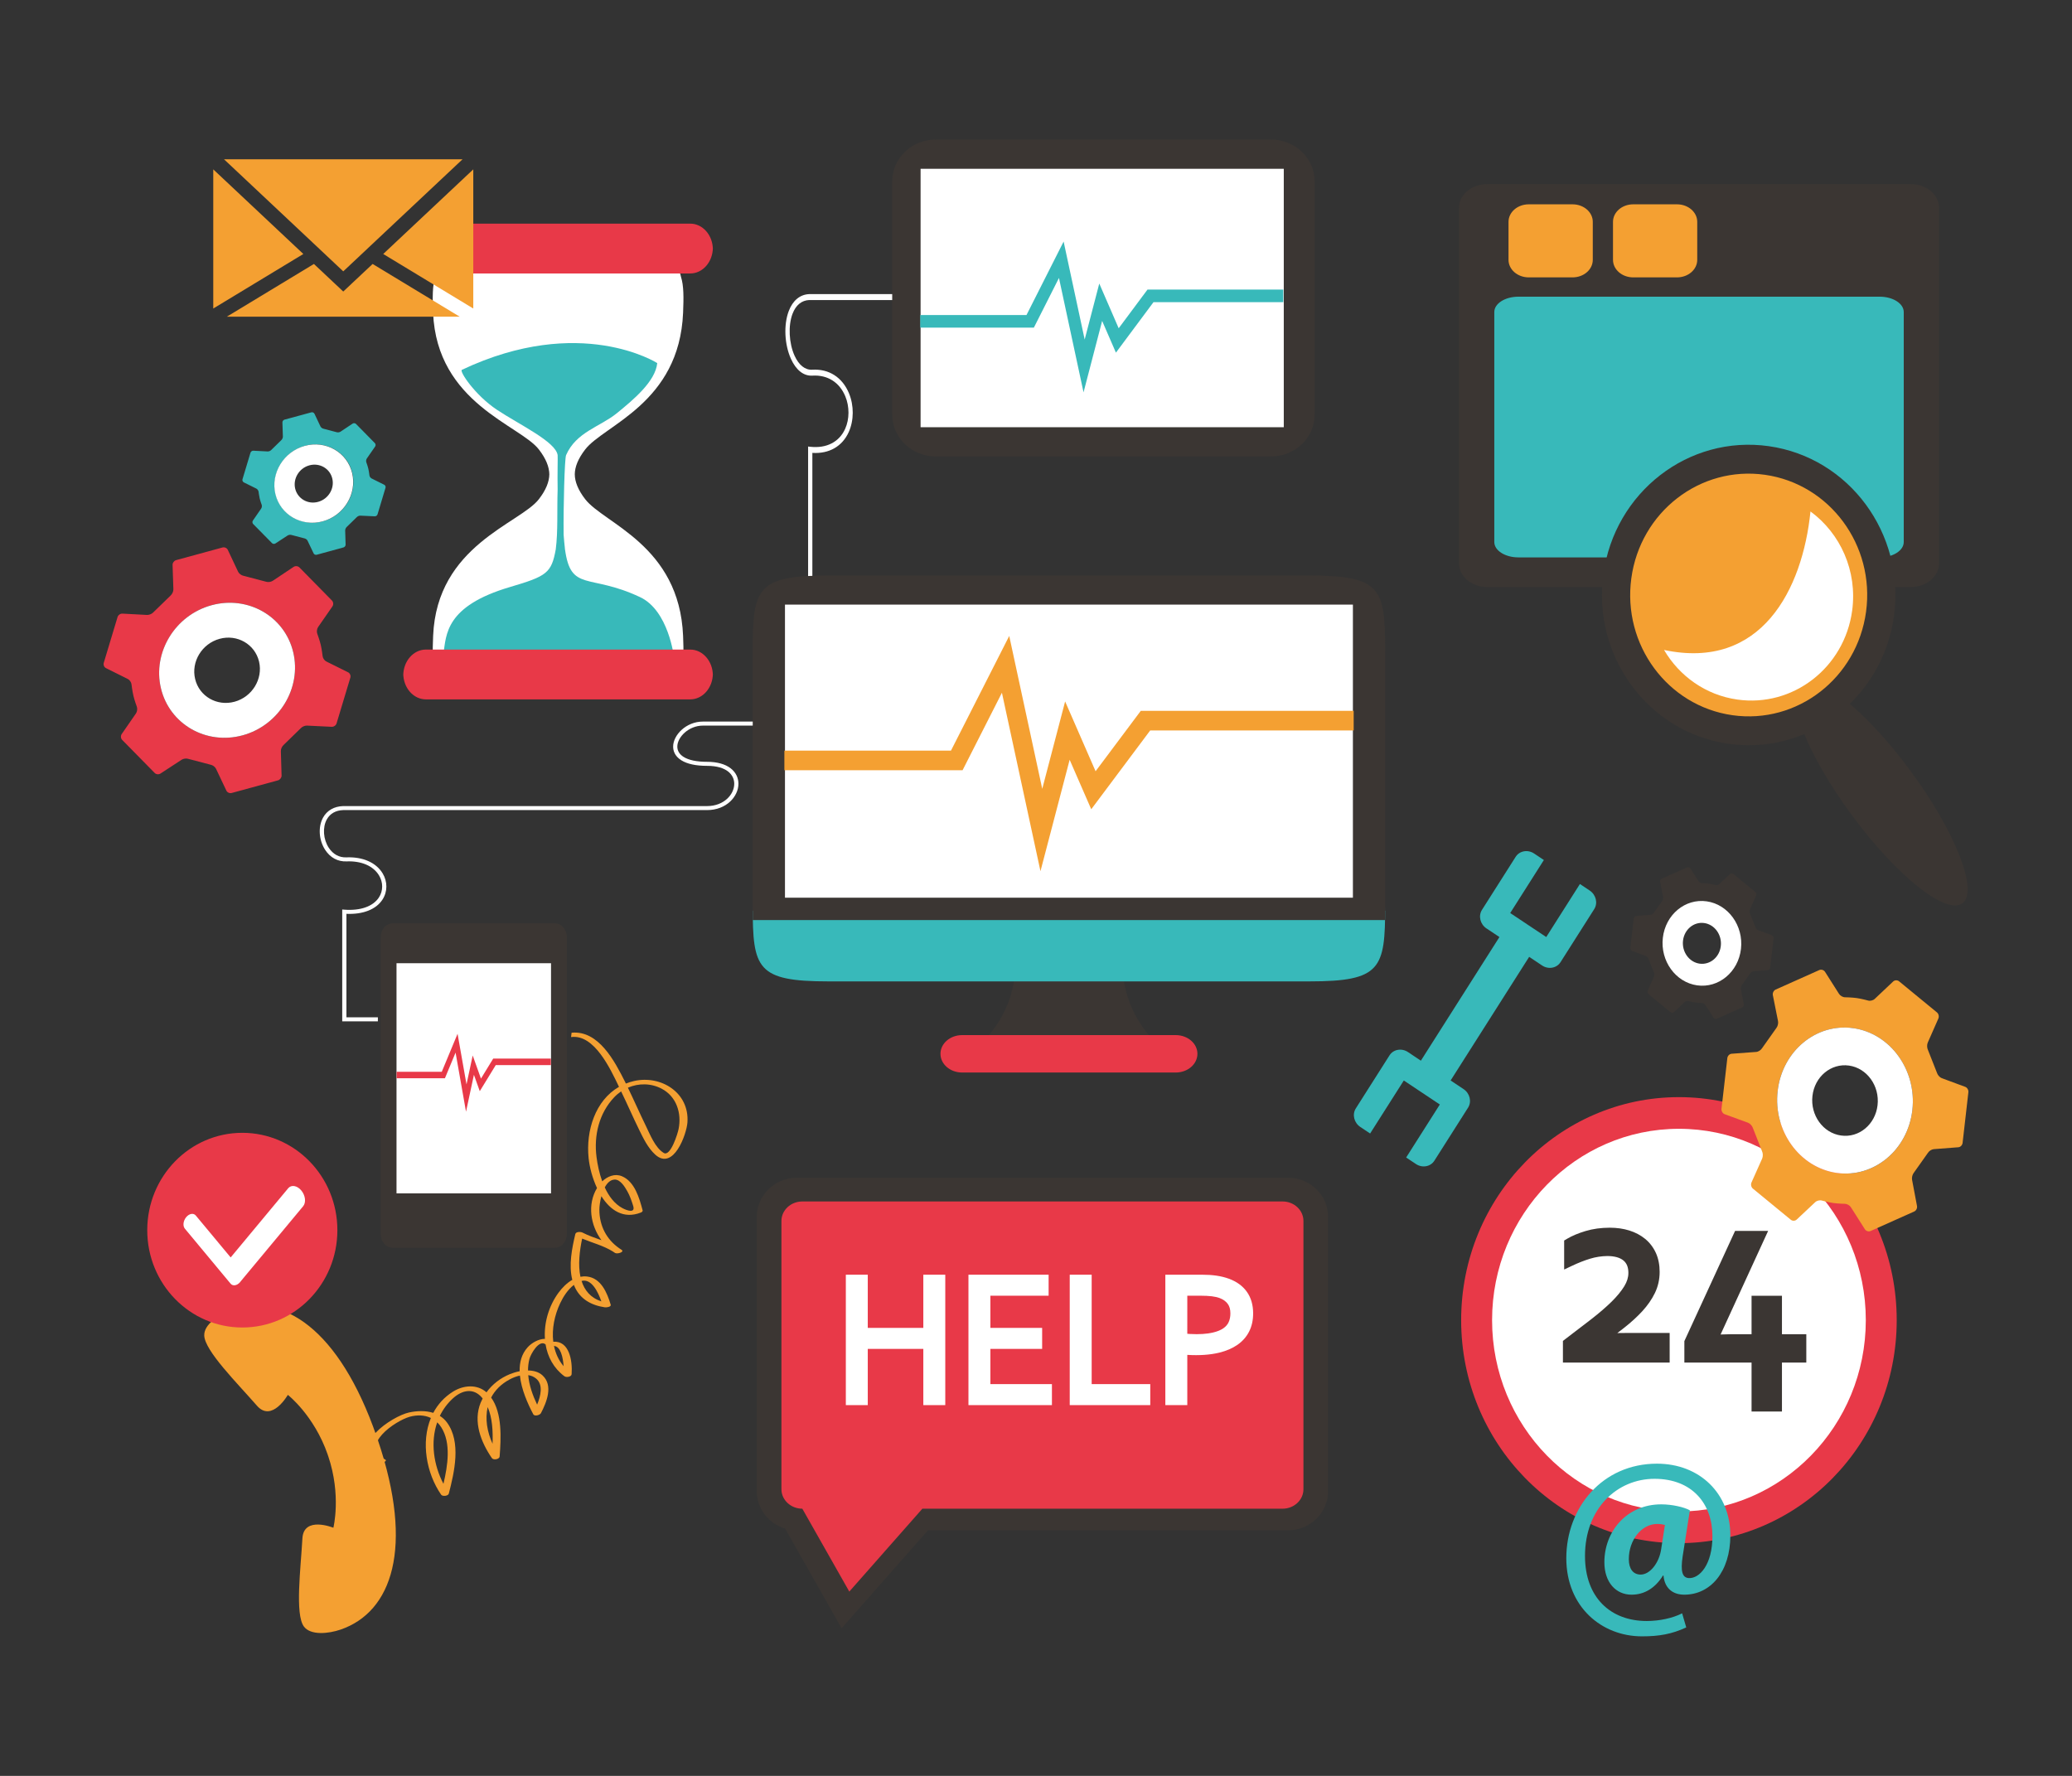 <?xml version="1.0" encoding="utf-8"?>
<!-- Generator: Adobe Illustrator 17.0.0, SVG Export Plug-In . SVG Version: 6.00 Build 0)  -->
<!DOCTYPE svg PUBLIC "-//W3C//DTD SVG 1.1//EN" "http://www.w3.org/Graphics/SVG/1.1/DTD/svg11.dtd">
<svg version="1.1" id="图层_1" xmlns="http://www.w3.org/2000/svg" xmlns:xlink="http://www.w3.org/1999/xlink" x="0px" y="0px"
	 width="198.425px" height="170.079px" viewBox="0.787 -12.148 198.425 170.079"
	 enable-background="new 0.787 -12.148 198.425 170.079" xml:space="preserve">
<rect x="0.787" y="-12.148" width="198.425" height="170.079" fill="#333333" stroke="none"/>
<g>
	<g>
		<path fill="#FFFFFF" d="M52.396,35.655c0.675-0.875,0.983-1.654,0.997-2.369c-0.009-0.718-0.318-1.504-0.997-2.383
			c-1.794-2.344-9.773-4.416-10.135-13.1c-0.059-1.454-0.067-2.592,0.202-3.437c0.051-0.319,0.192-0.635,0.422-0.932
			c1.269-1.682,5.141-1.159,9.869-1.062v-0.01c0.48,0.015,0.978,0.021,1.478,0.024c0.5-0.004,0.997-0.009,1.482-0.024v0.009
			c4.726-0.096,8.598-0.619,9.868,1.062c0.226,0.296,0.368,0.611,0.418,0.932c0.274,0.844,0.263,1.982,0.203,3.437
			c-0.361,8.685-7.581,10.756-9.379,13.1c-0.674,0.877-0.984,1.656-0.994,2.369c0.007,0.719,0.315,1.502,0.994,2.384
			c1.798,2.345,9.02,4.413,9.379,13.098c0.06,1.454,0.07,2.59-0.203,3.442c-0.05,0.318-0.191,0.63-0.418,0.93
			c-1.27,1.679-5.142,1.152-9.868,1.056v0.014c-0.486-0.014-0.983-0.021-1.479-0.025c-0.503,0.004-1.001,0.01-1.481,0.025V54.18
			c-4.725,0.096-8.6,0.623-9.871-1.056c-0.226-0.3-0.368-0.611-0.419-0.93c-0.27-0.851-0.26-1.987-0.198-3.442
			C42.623,40.068,50.601,38,52.396,35.655z"/>
		<path fill="#38B9BA" d="M43.25,50.472c0.283-1.831,0.161-4.569,6.376-6.4c3.524-1.037,3.971-1.341,4.383-3.606v0.001
			c0.226-1.771,0.111-3.735,0.18-5.747c-0.031-1.323,0.023-3.113,0-3.279c-0.175-1.288-3.69-2.931-5.808-4.341
			c-2.118-1.406-3.626-3.704-3.364-3.829c11.345-5.359,18.711-0.646,18.711-0.646c-0.175,1.76-2.292,3.518-3.879,4.809
			c-1.59,1.289-3.887,1.791-4.851,4.006c-0.143,0.325-0.267,4.95-0.236,7.619c0.035,0.495,0.079,0.94,0.127,1.358l-0.051,0.027
			l0.051-0.014c0.56,4.165,2.313,2.305,7.197,4.611c2.736,1.292,3.24,5.736,3.24,5.736C62.277,52.007,42.964,52.306,43.25,50.472z"
			/>
		<path fill="#E83948" d="M39.406,11.561c0,1.375,0.971,2.482,2.168,2.482h25.311c1.197,0,2.169-1.106,2.169-2.482v0.188
			c0-1.371-0.972-2.479-2.169-2.479h-25.31c-1.197,0-2.168,1.107-2.168,2.479L39.406,11.561L39.406,11.561z"/>
		<path fill="#E83948" d="M39.406,52.353c0,1.37,0.971,2.48,2.168,2.48h25.311c1.197,0,2.169-1.11,2.169-2.48v0.188
			c0-1.369-0.972-2.479-2.169-2.479h-25.31c-1.197,0-2.168,1.11-2.168,2.479L39.406,52.353L39.406,52.353z"/>
	</g>
	<g>
		<path fill="#F4A032" d="M20.346,115.748c0.039,1.465,3.143,4.547,5.049,6.731c1.432,1.639,2.957-1.039,2.957-1.039
			s2.508,1.95,3.815,5.713c0.002,0.012,0.005,0.025,0.01,0.037h-0.002c0.004,0.012,0.009,0.025,0.014,0.034
			c0.004,0.013,0.005,0.024,0.011,0.037l0,0c0.004,0.012,0.011,0.023,0.015,0.034c1.276,3.773,0.497,6.871,0.497,6.871
			s-2.842-1.159-2.965,1.021c-0.162,2.905-0.723,7.262,0.142,8.438c0.64,0.868,2.358,0.693,3.517,0.294
			c4.91-1.69,7.061-7.819,3.57-18.143c-0.021-0.065-0.044-0.129-0.069-0.191c-0.022-0.066-0.041-0.131-0.063-0.193
			c-3.569-10.298-9.014-13.783-13.907-12.059C21.779,113.74,20.315,114.67,20.346,115.748z"/>
		<g>
			<path fill="#F4A032" d="M66.62,95.342c0.195-2.854-2.533-4.541-5.11-3.961c-0.276,0.063-0.537,0.146-0.786,0.244
				c-0.027-0.054-0.052-0.106-0.077-0.16c-0.992-1.972-2.532-4.958-5.123-4.708l-0.05,0.414c0.014,0,0.028,0,0.043-0.002
				c2.175-0.254,3.698,2.993,4.548,4.771c-2.263,1.301-3.183,4.188-2.91,6.827c0.09,0.865,0.36,1.918,0.804,2.865
				c-0.947,1.57-0.628,3.569,0.425,4.995c-0.614-0.223-1.236-0.431-1.814-0.729c-0.165-0.085-0.63-0.106-0.689,0.146
				c-0.319,1.356-0.646,2.969-0.288,4.379c-0.519,0.297-0.966,0.756-1.316,1.228c-0.919,1.244-1.413,2.881-1.304,4.425
				c-0.609-0.004-1.28,0.391-1.656,0.808c-0.581,0.643-0.785,1.448-0.766,2.292c-0.337,0.066-0.659,0.166-0.93,0.277
				c-0.898,0.367-1.682,0.965-2.245,1.742c-0.918-0.809-2.226-0.682-3.213-0.062c-0.843,0.53-1.462,1.232-1.884,2.031
				c-0.734-0.234-1.571-0.199-2.319-0.038c-1.639,0.356-5.915,3.22-2.92,4.803c0.221,0.117,0.931-0.138,0.629-0.298
				c-2.517-1.329,0.969-3.704,2.345-4.091c0.709-0.199,1.43-0.177,2.037,0.112c-0.959,2.322-0.44,5.286,0.982,7.349
				c0.13,0.188,0.674,0.131,0.734-0.103c0.53-2.045,1.208-4.942-0.179-6.819c-0.194-0.261-0.425-0.466-0.68-0.625
				c0.301-0.617,0.715-1.189,1.261-1.686c0.87-0.79,1.97-1.032,2.792-0.041c0.016,0.02,0.029,0.042,0.046,0.062
				c-0.067,0.13-0.131,0.262-0.189,0.399c-0.745,1.82,0.032,3.795,1.077,5.312c0.147,0.212,0.719,0.115,0.74-0.16
				c0.127-1.674,0.276-4.134-0.813-5.64c0.357-0.689,0.937-1.292,1.787-1.746c0.288-0.155,0.623-0.289,0.967-0.361
				c0.136,1.326,0.753,2.708,1.279,3.702c0.125,0.236,0.638,0.083,0.735-0.103c0.546-1.05,1.196-2.635,0.163-3.606
				c-0.368-0.347-0.874-0.477-1.401-0.482c0.001-0.372,0.043-0.743,0.139-1.112c0.117-0.45,0.926-1.903,1.543-1.383
				c0.194,1.182,0.767,2.275,1.802,3.048c0.178,0.134,0.677,0.068,0.694-0.201c0.088-1.318-0.23-3.211-1.759-3.106
				c-0.15-1.229,0.123-2.548,0.664-3.691c0.29-0.615,0.733-1.311,1.313-1.751c0.013,0.033,0.023,0.066,0.037,0.099
				c0.532,1.267,1.635,1.859,2.936,2.051c0.113,0.017,0.617-0.028,0.549-0.256c-0.342-1.149-0.931-2.552-2.272-2.697
				c-0.215-0.024-0.425-0.013-0.626,0.026c-0.239-1.134-0.086-2.474,0.164-3.657c0.981,0.409,2.044,0.675,2.939,1.234
				c0.07,0.049,0.141,0.096,0.213,0.142c0.203,0.126,0.933-0.083,0.629-0.298c-0.073-0.052-0.149-0.101-0.223-0.148
				c-1.231-0.856-1.904-2.158-1.909-3.69c-0.001-0.305,0.06-0.804,0.194-1.301c0.844,1.338,2.109,2.224,3.787,1.564
				c0.064-0.025,0.188-0.112,0.163-0.202c-0.311-1.172-0.761-2.774-1.996-3.278c-0.674-0.274-1.377,0.02-1.874,0.494
				c-0.286-0.786-0.454-1.615-0.546-2.327c-0.269-2.071,0.245-4.192,1.686-5.719c0.203-0.216,0.43-0.405,0.67-0.568
				c0.589,1.212,1.125,2.45,1.717,3.66c0.411,0.841,0.849,1.755,1.549,2.394C65.272,100.011,66.542,96.487,66.62,95.342z
				 M43.054,124.56c0.942,1.503,0.614,3.65,0.2,5.399c-0.948-1.804-1.256-4.004-0.598-5.889
				C42.801,124.209,42.937,124.372,43.054,124.56z M47.957,126.122c-0.526-1.153-0.726-2.396-0.466-3.513
				C47.94,123.655,47.999,124.945,47.957,126.122z M52.128,119.88c0.696,0.576,0.446,1.644,0.096,2.496
				c-0.422-0.889-0.768-1.85-0.851-2.824C51.645,119.592,51.903,119.692,52.128,119.88z M54.763,118.695
				c-0.483-0.568-0.777-1.233-0.922-1.94C54.477,116.796,54.702,117.842,54.763,118.695z M58.377,112.487
				c-1.039-0.343-1.615-1.064-1.896-1.957C57.446,110.278,58.069,111.61,58.377,112.487z M59.633,100.822
				c0.561-0.033,0.994,0.708,1.227,1.116c0.251,0.439,0.413,0.925,0.563,1.405c0.234,0.744-0.62,0.434-1.026,0.215
				c-0.765-0.408-1.308-1.145-1.694-1.985C58.925,101.155,59.231,100.845,59.633,100.822z M65.773,95.978
				c-0.087,0.435-0.775,2.686-1.425,2.291c-0.822-0.499-1.304-1.757-1.706-2.58c-0.593-1.213-1.135-2.453-1.724-3.668
				c1.026-0.443,2.213-0.442,3.244,0.104C65.578,92.877,66.076,94.465,65.773,95.978z"/>
		</g>
	</g>
	<path fill="#38B9BA" d="M135.621,88.609c-0.607-0.404-1.4-0.262-1.768,0.317l-3.225,5.077c-0.369,0.58-0.175,1.378,0.434,1.784
		l0.934,0.622l3.226-5.077l3.45,2.299l-3.225,5.077l0.935,0.623c0.607,0.405,1.399,0.263,1.767-0.316l3.225-5.077
		c0.369-0.58,0.176-1.379-0.433-1.783l-1.236-0.824l7.522-11.839l1.236,0.824c0.607,0.405,1.399,0.263,1.768-0.317l3.225-5.077
		c0.369-0.58,0.175-1.379-0.434-1.784l-0.934-0.623l-3.225,5.078l-3.451-2.299l3.224-5.078l-0.934-0.621
		c-0.608-0.405-1.399-0.263-1.768,0.317l-3.224,5.076c-0.369,0.58-0.176,1.379,0.433,1.783l1.236,0.824l-7.522,11.84L135.621,88.609
		z"/>
	<g>
		<ellipse fill="#E83948" cx="161.57" cy="114.284" rx="20.856" ry="21.358"/>
		<ellipse fill="#FFFFFF" cx="161.571" cy="114.284" rx="17.895" ry="18.326"/>
	</g>
	<g>
		<g>
			<path fill="#3B3633" d="M124.135,100.643H77.098c-2.115,0-3.838,1.682-3.838,3.747v26.272c0,1.685,1.143,3.112,2.712,3.583
				l5.411,9.548l8.272-9.383h34.48c2.118,0,3.839-1.681,3.839-3.747v-26.272C127.975,102.325,126.253,100.643,124.135,100.643z"/>
			<path fill="#E83948" d="M75.621,130.475c0,1.031,0.896,1.867,2,1.867l4.499,7.939l6.998-7.939h34.494
				c1.104,0,1.999-0.836,1.999-1.867v-25.689c0-1.031-0.895-1.868-1.999-1.868H77.621c-1.104,0-2,0.836-2,1.868V130.475z"/>
		</g>
		<g>
			<polygon fill="#FFFFFF" points="89.209,115.026 83.889,115.026 83.889,109.932 81.788,109.932 81.788,122.422 83.889,122.422 
				83.889,117.037 89.209,117.037 89.209,122.422 91.311,122.422 91.311,109.932 89.209,109.932 			"/>
			<polygon fill="#FFFFFF" points="95.631,117.037 100.588,117.037 100.588,115.026 95.631,115.026 95.631,111.944 101.208,111.944 
				101.208,109.932 93.531,109.932 93.531,122.422 101.525,122.422 101.525,120.41 95.631,120.41 			"/>
			<polygon fill="#FFFFFF" points="105.331,109.932 103.23,109.932 103.23,122.422 110.942,122.422 110.942,120.41 105.331,120.41 
							"/>
			<path fill="#FFFFFF" d="M120.195,111.573c-0.395-0.559-0.976-0.983-1.728-1.258c-0.358-0.131-0.755-0.228-1.18-0.291
				c-0.419-0.062-0.879-0.091-1.366-0.091h-3.535v12.49h2.102v-4.812c1.157,0.07,2.202-0.002,3.073-0.216
				c0.67-0.166,1.249-0.416,1.723-0.743c0.488-0.337,0.865-0.765,1.123-1.271c0.257-0.504,0.387-1.091,0.387-1.745
				C120.794,112.828,120.592,112.134,120.195,111.573z M114.489,111.944h1.273c0.408,0,0.771,0.019,1.076,0.055
				c0.292,0.035,0.551,0.095,0.767,0.178c0.334,0.13,0.581,0.31,0.757,0.549c0.171,0.232,0.253,0.529,0.253,0.911
				c0,0.315-0.056,0.598-0.165,0.837c-0.105,0.233-0.274,0.427-0.514,0.593c-0.255,0.177-0.595,0.314-1.014,0.409
				c-0.561,0.127-1.278,0.184-2.173,0.133c-0.088-0.005-0.176-0.011-0.261-0.019C114.489,115.589,114.489,111.944,114.489,111.944z"
				/>
		</g>
	</g>
	<g>
		<g>
			<g>
				<g>
					<g>
						<g>
							<path fill="#3B3633" d="M53.851,76.277H38.468c-0.809,0-1.227,0.677-1.227,1.36v28.364c0,0.677,0.419,1.357,1.227,1.357
								H53.85c0.809,0,1.226-0.68,1.226-1.357V77.637C55.076,76.953,54.659,76.277,53.851,76.277z"/>
						</g>
					</g>
					<rect x="38.759" y="80.101" fill="#FFFFFF" width="14.797" height="22.041"/>
				</g>
			</g>
		</g>
		<g>
			<g>
				<polygon fill="#E83948" points="45.415,94.32 44.415,88.66 43.395,91.119 38.77,91.119 38.77,90.496 43.094,90.496 
					44.605,86.86 45.462,91.709 46.055,88.936 46.846,91.152 48.018,89.235 53.543,89.235 53.543,89.858 48.262,89.858 
					46.733,92.356 46.172,90.786 				"/>
			</g>
		</g>
	</g>
	<g>
		<path fill="#3B3633" d="M186.48,41.802c0,1.253-1.211,2.271-2.705,2.271h-40.561c-1.493,0-2.704-1.017-2.704-2.271V7.754
			c0-1.254,1.21-2.27,2.704-2.27h40.561c1.493,0,2.705,1.017,2.705,2.27V41.802z"/>
		<path fill="#38B9BA" d="M183.099,39.766c0,0.811-1.032,1.468-2.306,1.468h-34.597c-1.274,0-2.307-0.658-2.307-1.468V17.734
			c0-0.812,1.033-1.468,2.307-1.468h34.597c1.273,0,2.306,0.657,2.306,1.468V39.766z"/>
		<path fill="#F4A032" d="M153.32,12.738c0,0.928-0.867,1.679-1.937,1.679h-4.196c-1.07,0-1.937-0.751-1.937-1.679V9.099
			c0-0.928,0.866-1.679,1.937-1.679h4.196c1.07,0,1.937,0.751,1.937,1.679V12.738z"/>
		<path fill="#F4A032" d="M163.323,12.738c0,0.928-0.867,1.679-1.936,1.679h-4.195c-1.07,0-1.936-0.751-1.936-1.679V9.099
			c0-0.928,0.866-1.679,1.936-1.679h4.195c1.069,0,1.936,0.751,1.936,1.679V12.738z"/>
	</g>
	<g>
		<g>
			<path fill="#3B3633" d="M165.426,72.525c-0.085,0.081-0.25,0.123-0.362,0.092c0,0-0.354-0.1-0.64-0.139
				c-0.284-0.043-0.652-0.045-0.652-0.045c-0.114-0.004-0.266-0.084-0.33-0.19l-0.775-1.222c-0.066-0.104-0.208-0.15-0.314-0.102
				l-2.432,1.087c-0.109,0.05-0.176,0.188-0.152,0.308l0.287,1.444c0.024,0.12-0.019,0.298-0.097,0.391l-0.793,1.115
				c-0.063,0.105-0.208,0.196-0.324,0.203l-1.366,0.105c-0.116,0.01-0.223,0.118-0.237,0.242l-0.323,2.818
				c-0.014,0.121,0.066,0.256,0.176,0.297l1.302,0.475c0.108,0.043,0.228,0.174,0.264,0.292l0.513,1.29
				c0.053,0.111,0.056,0.295,0.005,0.406l-0.593,1.331c-0.049,0.114-0.017,0.265,0.076,0.341l2.11,1.732
				c0.093,0.076,0.24,0.069,0.327-0.011l1.028-0.966c0.088-0.08,0.249-0.123,0.361-0.092c0,0,0.356,0.098,0.64,0.136
				c0.286,0.042,0.649,0.046,0.649,0.046c0.118,0.003,0.263,0.086,0.329,0.19l0.779,1.22c0.065,0.107,0.207,0.15,0.314,0.104
				l2.428-1.089c0.109-0.047,0.178-0.186,0.155-0.308l-0.274-1.452c-0.022-0.122,0.019-0.297,0.099-0.391l0.78-1.102
				c0.064-0.101,0.207-0.2,0.325-0.207l1.365-0.109c0.117-0.007,0.224-0.114,0.238-0.237l0.319-2.817
				c0.017-0.125-0.064-0.258-0.176-0.3l-1.298-0.479c-0.11-0.04-0.229-0.17-0.266-0.29l-0.508-1.287
				c-0.054-0.112-0.06-0.295-0.007-0.405l0.584-1.333c0.053-0.114,0.017-0.265-0.076-0.341l-2.108-1.73
				c-0.09-0.076-0.239-0.07-0.323,0.015L165.426,72.525z M164.233,74.149c2.066,0.295,3.538,2.333,3.284,4.553
				c-0.252,2.214-2.139,3.784-4.201,3.493c-2.064-0.298-3.535-2.335-3.282-4.554C160.284,75.423,162.169,73.858,164.233,74.149z"/>
			<path fill="#FFFFFF" d="M160.029,77.665c-0.256,2.218,1.217,4.259,3.281,4.555c2.062,0.291,3.949-1.277,4.201-3.493
				c0.255-2.215-1.217-4.26-3.283-4.554C162.167,73.881,160.283,75.447,160.029,77.665z M161.96,77.939
				c0.125-1.073,1.036-1.829,2.033-1.686c0.996,0.139,1.711,1.128,1.587,2.202c-0.12,1.072-1.032,1.825-2.032,1.687
				C162.551,80.001,161.837,79.012,161.96,77.939z"/>
			<path fill="#F4A032" d="M180.321,83.517c-0.15,0.144-0.43,0.217-0.626,0.16c0,0-0.615-0.169-1.101-0.24
				c-0.486-0.067-1.125-0.075-1.125-0.075c-0.201,0-0.456-0.146-0.568-0.326l-1.338-2.108c-0.116-0.179-0.358-0.257-0.544-0.176
				l-4.194,1.875c-0.185,0.087-0.303,0.325-0.26,0.535l0.495,2.484c0.043,0.212-0.032,0.513-0.167,0.671l-1.363,1.925
				c-0.11,0.18-0.36,0.343-0.56,0.354l-2.359,0.175c-0.2,0.016-0.384,0.203-0.406,0.419l-0.558,4.855
				c-0.023,0.215,0.112,0.445,0.299,0.514l2.246,0.82c0.191,0.07,0.398,0.3,0.46,0.5l0.875,2.224
				c0.097,0.191,0.099,0.508,0.016,0.702l-1.023,2.291c-0.089,0.195-0.029,0.461,0.132,0.591l3.635,2.985
				c0.161,0.129,0.412,0.122,0.565-0.024l1.772-1.664c0.149-0.143,0.43-0.212,0.624-0.157c0,0,0.614,0.169,1.102,0.238
				c0.488,0.068,1.114,0.077,1.114,0.077c0.202,0.004,0.459,0.147,0.572,0.325l1.342,2.109c0.113,0.179,0.356,0.256,0.542,0.174
				l4.187-1.873c0.185-0.084,0.306-0.322,0.261-0.536l-0.471-2.501c-0.041-0.211,0.035-0.515,0.171-0.675l1.345-1.9
				c0.109-0.183,0.36-0.341,0.561-0.357l2.354-0.182c0.201-0.014,0.381-0.199,0.408-0.417l0.553-4.853
				c0.025-0.213-0.111-0.445-0.299-0.515l-2.24-0.828c-0.192-0.068-0.399-0.293-0.463-0.501l-0.872-2.213
				c-0.096-0.194-0.102-0.509-0.014-0.7l1.013-2.297c0.087-0.196,0.027-0.458-0.133-0.589l-3.634-2.984
				c-0.162-0.128-0.41-0.121-0.561,0.022L180.321,83.517z M177.997,100.227c-0.431,0.036-0.87,0.022-1.316-0.04
				c-0.445-0.063-0.871-0.174-1.28-0.324c-2.863-1.067-4.758-4.179-4.378-7.523c0.437-3.821,3.684-6.522,7.243-6.018
				c3.557,0.502,6.094,4.025,5.658,7.846C183.544,97.511,181.007,99.998,177.997,100.227z"/>
			<path fill="#FFFFFF" d="M171.023,92.338c-0.439,3.824,2.101,7.343,5.659,7.848c3.557,0.5,6.805-2.198,7.242-6.02
				c0.437-3.821-2.101-7.344-5.658-7.846C174.706,85.816,171.46,88.517,171.023,92.338z M177.09,96.601
				c-1.715-0.24-2.947-1.941-2.734-3.79c0.209-1.847,1.78-3.151,3.5-2.908c1.721,0.243,2.947,1.944,2.735,3.793
				C180.382,95.543,178.81,96.848,177.09,96.601z"/>
		</g>
		<g>
			<path fill="#EDE1A4" d="M181.983,98.326c-0.027,0.026-0.051,0.051-0.075,0.076C181.933,98.376,181.957,98.351,181.983,98.326z"/>
			<path fill="#EDE1A4" d="M181.591,98.692c-0.031,0.027-0.061,0.055-0.09,0.082C181.532,98.746,181.562,98.72,181.591,98.692z"/>
			<path fill="#EDE1A4" d="M170.989,93.617c-0.003-0.027-0.003-0.051-0.004-0.076C170.985,93.566,170.985,93.591,170.989,93.617z"/>
			<path fill="#EDE1A4" d="M170.977,92.988c0.002-0.024,0.002-0.046,0.003-0.07C170.98,92.942,170.98,92.964,170.977,92.988z"/>
			<path fill="#EDE1A4" d="M171.289,95.339c0.002,0.005,0.002,0.012,0.005,0.018C171.291,95.351,171.291,95.344,171.289,95.339z"/>
			<path fill="#EDE1A4" d="M171.039,94.17c0.001,0.014,0.004,0.027,0.005,0.04C171.043,94.196,171.041,94.184,171.039,94.17z"/>
			<path fill="#EDE1A4" d="M171.481,95.892c0.002,0.01,0.007,0.021,0.011,0.032C171.488,95.913,171.483,95.902,171.481,95.892z"/>
			<path fill="#EDE1A4" d="M171.72,96.443c0,0.001-0.001,0.001,0,0.002C171.72,96.444,171.72,96.444,171.72,96.443z"/>
			<path fill="#EDE1A4" d="M172.649,97.884c0.004,0.005,0.009,0.014,0.016,0.02C172.659,97.898,172.653,97.89,172.649,97.884z"/>
			<path fill="#EDE1A4" d="M173.037,98.316c0.002,0.003,0.004,0.005,0.007,0.007C173.041,98.321,173.039,98.318,173.037,98.316z"/>
			<path fill="#EDE1A4" d="M173.888,99.049c0.006,0.005,0.012,0.01,0.021,0.015C173.899,99.058,173.894,99.054,173.888,99.049z"/>
			<path fill="#EDE1A4" d="M174.349,99.353c0.015,0.01,0.034,0.021,0.053,0.032C174.383,99.373,174.364,99.362,174.349,99.353z"/>
			<path fill="#EDE1A4" d="M174.858,99.628c0.017,0.01,0.034,0.017,0.052,0.023C174.891,99.645,174.875,99.638,174.858,99.628z"/>
			<path fill="#EDE1A4" d="M182.964,97.043c0.018-0.034,0.039-0.066,0.058-0.1C183.002,96.976,182.981,97.009,182.964,97.043z"/>
			<path fill="#EDE1A4" d="M182.272,98.005c0.029-0.032,0.057-0.062,0.081-0.094C182.329,97.944,182.302,97.973,182.272,98.005z"/>
			<path fill="#EDE1A4" d="M182.633,97.547c0.026-0.038,0.053-0.073,0.076-0.11C182.686,97.473,182.659,97.51,182.633,97.547z"/>
			<path fill="#EDE1A4" d="M183.242,96.523c0.01-0.021,0.023-0.043,0.034-0.065C183.264,96.48,183.252,96.502,183.242,96.523z"/>
			<path fill="#EDE1A4" d="M183.664,95.435c0.012-0.039,0.021-0.076,0.033-0.113C183.685,95.358,183.675,95.396,183.664,95.435z"/>
			<path fill="#EDE1A4" d="M183.468,96.012c0.012-0.034,0.024-0.067,0.037-0.099C183.491,95.945,183.479,95.978,183.468,96.012z"/>
			<path fill="#EDE1A4" d="M183.82,94.816c0.006-0.03,0.011-0.063,0.017-0.092C183.83,94.754,183.826,94.787,183.82,94.816z"/>
		</g>
	</g>
	<g>
		<g>
			<path fill="#3B3633" d="M155.672,115.52c0.233-0.178,0.46-0.354,0.682-0.528c0.651-0.512,1.226-1.04,1.711-1.568
				c0.501-0.546,0.904-1.126,1.196-1.725c0.308-0.628,0.462-1.312,0.462-2.033c0-0.676-0.121-1.285-0.359-1.813
				c-0.241-0.533-0.586-0.985-1.026-1.348c-0.43-0.354-0.941-0.625-1.521-0.807c-0.566-0.177-1.194-0.267-1.867-0.267
				c-0.836,0-1.618,0.107-2.324,0.319c-0.696,0.209-1.295,0.46-1.78,0.748l-0.268,0.16v2.778l0.763-0.361
				c0.589-0.279,1.169-0.506,1.721-0.675c0.53-0.163,1.083-0.248,1.639-0.256c0.696,0,1.221,0.147,1.563,0.433
				c0.314,0.264,0.465,0.652,0.465,1.186c0,0.424-0.128,0.839-0.391,1.271c-0.29,0.475-0.702,0.975-1.222,1.487
				c-0.539,0.528-1.191,1.089-1.936,1.668c-0.76,0.59-1.602,1.235-2.502,1.916l-0.218,0.166v2.078h10.221v-2.836h-4.241
				C156.196,115.512,155.939,115.514,155.672,115.52z"/>
			<polygon fill="#3B3633" points="171.436,115.633 171.436,111.95 168.525,111.95 168.525,115.633 166.458,115.634 
				165.559,115.658 170.113,105.735 166.948,105.735 162.09,116.292 162.09,118.348 168.525,118.348 168.525,123.036 
				171.436,123.036 171.436,118.348 173.768,118.348 173.768,115.633 			"/>
		</g>
	</g>
	<path fill="#38B9BA" d="M162.271,143.713c-1.394,0.642-2.599,0.854-4.243,0.854c-3.856,0-7.244-2.825-7.244-7.485
		c0-4.848,3.456-9.052,8.68-9.052c4.105,0,7.03,2.873,7.03,6.866c0,3.493-1.901,5.681-4.41,5.681c-1.087,0-1.878-0.594-1.993-1.83
		h-0.051c-0.741,1.188-1.763,1.83-3.01,1.83c-1.486,0-2.601-1.165-2.601-3.113c0-2.923,2.112-5.539,5.45-5.539
		c1.027,0,2.187,0.265,2.739,0.571l-0.694,4.421c-0.207,1.4-0.047,2.045,0.603,2.07c0.999,0.048,2.25-1.261,2.25-4.016
		c0-3.113-1.948-5.491-5.547-5.491c-3.567,0-6.656,2.829-6.656,7.39c0,3.992,2.458,6.228,5.915,6.228
		c1.184,0,2.461-0.264,3.387-0.736L162.271,143.713z M160.228,133.899c-0.189-0.049-0.438-0.097-0.718-0.097
		c-1.534,0-2.739,1.547-2.739,3.376c0,0.902,0.396,1.473,1.137,1.473c0.883,0,1.787-1.117,1.97-2.493L160.228,133.899z"/>
	<g>
		<g>
			<polygon fill="#F4A032" points="33.659,15.772 30.85,13.132 22.505,18.184 44.815,18.184 36.471,13.132 			"/>
			<polygon fill="#F4A032" points="46.111,17.4 46.111,4.072 37.486,12.176 			"/>
			<polygon fill="#F4A032" points="21.21,4.072 21.21,17.4 29.836,12.176 			"/>
			<polygon fill="#F4A032" points="44.815,3.107 22.505,3.107 22.24,3.107 31.087,11.42 31.595,11.899 32.1,12.374 33.659,13.84 
				35.221,12.374 35.726,11.899 36.234,11.42 45.082,3.107 			"/>
		</g>
	</g>
	<g>
		<ellipse fill="#E83948" cx="23.992" cy="105.666" rx="9.104" ry="9.323"/>
		<path fill="#FFFFFF" d="M29.641,101.865c-0.395-0.476-0.957-0.571-1.255-0.213l-5.509,6.626l-3.34-4.015
			c-0.217-0.262-0.628-0.191-0.918,0.156c-0.288,0.347-0.346,0.842-0.129,1.102l4.38,5.269c0.218,0.261,0.629,0.191,0.919-0.156
			c0.023-0.028,0.044-0.056,0.063-0.085l5.966-7.174C30.116,103.015,30.037,102.341,29.641,101.865z"/>
	</g>
	<g>
		<g>
			<g>
				<path fill="#3B3633" d="M188.732,74.352c-1.536,1.191-6.275-2.571-10.582-8.4c-4.307-5.832-6.553-11.524-5.014-12.715
					c1.536-1.192,6.274,2.571,10.58,8.401C188.024,67.469,190.27,73.16,188.732,74.352z"/>
				<path fill="#3B3633" d="M182.169,46.812c-1.067,7.871-8.162,13.367-15.847,12.276c-7.688-1.092-13.055-8.358-11.988-16.228
					c1.065-7.874,8.16-13.368,15.845-12.277C177.866,31.674,183.232,38.941,182.169,46.812z"/>
			</g>
		</g>
		<path fill="#F4A032" d="M179.491,46.433c-0.86,6.358-6.591,10.796-12.8,9.915c-6.209-0.881-10.542-6.75-9.681-13.11
			c0.861-6.357,6.592-10.795,12.799-9.914C176.018,34.206,180.352,40.075,179.491,46.433z"/>
		<path fill="#FFFFFF" d="M178.159,46.332c0.516-3.808-1.139-7.407-3.991-9.497c-0.763,7.492-4.716,15.239-14.023,13.266
			c1.466,2.497,3.979,4.319,7.017,4.749C172.497,55.607,177.419,51.794,178.159,46.332z"/>
	</g>
	<g>
		<path fill="#FFFFFF" d="M36.974,85.666h-3.414v-10.71l0.216,0.017c1.535,0.114,2.736-0.313,3.297-1.169
			c0.414-0.632,0.418-1.444,0.01-2.115c-0.552-0.91-1.686-1.399-3.113-1.34c-0.828,0.034-1.551-0.355-2.037-1.094
			c-0.615-0.937-0.7-2.211-0.207-3.103c0.378-0.684,1.063-1.074,1.928-1.101h34.849c1.605,0,2.599-1.109,2.599-2.138
			c0-0.828-0.684-1.715-2.599-1.715c-1.075,0-1.908-0.181-2.47-0.533c-0.648-0.406-0.783-0.936-0.783-1.309
			c0-1.109,1.246-2.398,2.852-2.398h5.02v0.386h-5.02c-1.358,0-2.452,1.101-2.452,2.012c0,0.398,0.208,0.74,0.602,0.987
			c0.497,0.311,1.255,0.469,2.251,0.469c0.955,0,1.738,0.217,2.264,0.628c0.475,0.369,0.736,0.893,0.736,1.472
			c0,1.213-1.147,2.523-3,2.523H33.661c-0.719,0.023-1.268,0.332-1.579,0.897c-0.423,0.763-0.341,1.906,0.192,2.716
			c0.406,0.617,1.001,0.943,1.68,0.915c1.581-0.064,2.848,0.495,3.477,1.533c0.482,0.797,0.475,1.76-0.018,2.514
			c-0.614,0.94-1.864,1.43-3.451,1.361v9.91h3.012V85.666z"/>
	</g>
	<g>
		<path fill="#FFFFFF" d="M81.626,46.399h-3.451V30.617l0.218,0.024c1.552,0.168,2.766-0.461,3.332-1.722
			c0.418-0.932,0.423-2.126,0.011-3.117c-0.558-1.34-1.703-2.062-3.147-1.975c-0.837,0.05-1.567-0.523-2.059-1.612
			c-0.621-1.379-0.707-3.259-0.209-4.573c0.382-1.006,1.074-1.583,1.949-1.622h35.223c1.622,0,2.627-1.636,2.627-3.152
			c0-1.221-0.691-2.526-2.627-2.526c-1.087,0-1.928-0.265-2.497-0.786c-0.655-0.597-0.792-1.379-0.792-1.929
			c0-1.633,1.259-3.532,2.883-3.532h5.075v0.568h-5.075c-1.372,0-2.477,1.621-2.477,2.963c0,0.586,0.211,1.091,0.608,1.454
			c0.502,0.458,1.268,0.692,2.275,0.692c0.965,0,1.756,0.32,2.289,0.926c0.479,0.545,0.743,1.315,0.743,2.169
			c0,1.789-1.16,3.72-3.033,3.72H78.278c-0.727,0.033-1.281,0.489-1.596,1.322c-0.427,1.124-0.344,2.808,0.194,4.003
			c0.411,0.91,1.012,1.388,1.698,1.347c1.598-0.094,2.879,0.728,3.515,2.257c0.488,1.175,0.48,2.593-0.018,3.706
			c-0.621,1.383-1.885,2.105-3.488,2.004v14.604h3.044V46.399z"/>
	</g>
	<g>
		<g>
			<g>
				<g>
					<path fill="#3B3633" d="M108.78,83.34c-0.588-1.856-0.443-3.231-0.443-3.231h-5.181h-5.183c0,0,0.189,1.75-0.72,3.982
						c-0.58,1.424-1.606,3.045-3.424,4.532h9.326h9.32C110.33,86.867,109.287,84.926,108.78,83.34z"/>
					<path fill="#38B9BA" d="M72.871,74.671c0,5.941,0.387,7.17,7.25,7.17h46.065c6.866,0,7.25-1.229,7.25-7.17v0.404H72.871V74.671
						z"/>
					<path fill="#3B3633" d="M126.186,42.971H80.121c-6.864,0-7.25,1.229-7.25,7.171v25.827h60.566V50.142
						C133.436,44.2,133.051,42.971,126.186,42.971z"/>
					<rect x="75.96" y="45.756" fill="#FFFFFF" width="54.388" height="28.069"/>
					<path fill="#E83948" d="M115.458,88.777c0,0.992-0.932,1.792-2.075,1.792H92.925c-1.146,0-2.074-0.799-2.074-1.792l0,0
						c0-0.99,0.928-1.791,2.074-1.791h20.46C114.527,86.988,115.458,87.787,115.458,88.777L115.458,88.777z"/>
				</g>
			</g>
		</g>
		<g>
			<polygon fill="#F4A032" points="100.428,71.286 96.736,54.196 92.967,61.62 75.902,61.62 75.902,59.739 91.858,59.739 
				97.436,48.757 100.598,63.401 102.789,55.031 105.705,61.715 110.033,55.931 130.422,55.931 130.422,57.811 110.933,57.811 
				105.29,65.356 103.222,60.615 			"/>
		</g>
	</g>
	<g>
		<g>
			<g>
				<g>
					<g>
						<g>
							<path fill="#3B3633" d="M90.405,31.568c-2.305,0-4.176-1.798-4.176-4.013V5.231c0-2.218,1.87-4.016,4.176-4.016h32.103
								c2.307,0,4.176,1.797,4.176,4.016v22.324c0,2.215-1.869,4.013-4.176,4.013H90.405z"/>
						</g>
					</g>
					<rect x="88.947" y="4.017" fill="#FFFFFF" width="34.781" height="24.75"/>
				</g>
			</g>
		</g>
		<g>
			<g>
				<polygon fill="#38B9BA" points="104.552,25.426 102.199,14.472 99.795,19.23 88.912,19.23 88.912,18.025 99.088,18.025 
					102.645,10.986 104.661,20.371 106.059,15.007 107.918,19.291 110.678,15.584 123.68,15.584 123.68,16.789 111.252,16.789 
					107.653,21.625 106.334,18.587 				"/>
			</g>
		</g>
	</g>
	<g>
		<g>
			<path fill="#38B9BA" d="M36.373,33.675c-0.102-0.05-0.197-0.186-0.209-0.298c0,0-0.038-0.36-0.105-0.636
				c-0.063-0.275-0.191-0.612-0.191-0.612c-0.037-0.105-0.02-0.273,0.051-0.371l0.793-1.142c0.067-0.096,0.057-0.243-0.023-0.323
				l-1.811-1.842c-0.081-0.082-0.227-0.094-0.322-0.03l-1.159,0.773c-0.096,0.064-0.267,0.087-0.376,0.049l-1.254-0.331
				c-0.114-0.021-0.245-0.121-0.293-0.225l-0.574-1.213c-0.051-0.103-0.184-0.165-0.297-0.132l-2.575,0.7
				c-0.111,0.032-0.2,0.152-0.196,0.266l0.045,1.36c0.002,0.115-0.07,0.271-0.161,0.346l-0.946,0.926
				c-0.077,0.088-0.236,0.156-0.351,0.148l-1.371-0.072c-0.118-0.004-0.238,0.079-0.273,0.191l-0.766,2.545
				c-0.035,0.112,0.024,0.244,0.125,0.297l1.207,0.598c0.101,0.054,0.196,0.187,0.209,0.3c0,0,0.041,0.359,0.106,0.635
				c0.064,0.276,0.19,0.608,0.19,0.608c0.04,0.11,0.019,0.272-0.049,0.37l-0.791,1.146c-0.07,0.098-0.057,0.244,0.02,0.325
				l1.811,1.838c0.078,0.083,0.224,0.095,0.323,0.032l1.172-0.765c0.1-0.062,0.266-0.087,0.376-0.047l1.239,0.324
				c0.112,0.023,0.248,0.118,0.295,0.224l0.577,1.21c0.048,0.105,0.181,0.166,0.294,0.135l2.572-0.703
				c0.114-0.031,0.202-0.151,0.199-0.266l-0.041-1.36c-0.004-0.114,0.068-0.27,0.16-0.345l0.945-0.922
				c0.077-0.087,0.236-0.159,0.351-0.149l1.37,0.063c0.119,0.008,0.238-0.077,0.273-0.189l0.764-2.545
				c0.035-0.108-0.023-0.243-0.127-0.291L36.373,33.675z M34.532,33.159c0.474,1.997-0.786,4.066-2.814,4.619
				c-2.023,0.552-4.062-0.62-4.538-2.612c-0.471-1.995,0.789-4.065,2.816-4.618C32.021,29.993,34.057,31.164,34.532,33.159z"/>
			<path fill="#FFFFFF" d="M29.975,30.552c-2.028,0.552-3.289,2.623-2.816,4.618c0.475,1.99,2.511,3.164,4.537,2.61
				c2.023-0.551,3.289-2.622,2.814-4.617C34.035,31.171,32.001,30.001,29.975,30.552z M30.417,32.417
				c0.982-0.265,1.964,0.301,2.192,1.267c0.231,0.961-0.379,1.966-1.36,2.232c-0.979,0.269-1.959-0.3-2.194-1.264
				C28.826,33.689,29.437,32.684,30.417,32.417z"/>
			<path fill="#E83948" d="M32.044,51.207c-0.179-0.086-0.341-0.316-0.361-0.517c0,0-0.07-0.622-0.182-1.094
				c-0.113-0.47-0.332-1.056-0.332-1.056c-0.07-0.186-0.034-0.471,0.084-0.637l1.367-1.972c0.115-0.169,0.098-0.418-0.038-0.56
				l-3.122-3.177c-0.142-0.137-0.391-0.162-0.559-0.048l-1.995,1.331c-0.17,0.114-0.458,0.153-0.645,0.086l-2.164-0.568
				c-0.195-0.036-0.427-0.207-0.507-0.385l-0.988-2.1c-0.085-0.178-0.313-0.279-0.509-0.224l-4.437,1.209
				c-0.196,0.055-0.35,0.26-0.343,0.454l0.078,2.347c0.007,0.199-0.121,0.47-0.274,0.599l-1.633,1.588
				c-0.133,0.157-0.409,0.271-0.608,0.263l-2.363-0.126c-0.201-0.013-0.412,0.136-0.469,0.329l-1.32,4.385
				c-0.056,0.193,0.038,0.422,0.219,0.508l2.081,1.036c0.178,0.085,0.337,0.318,0.358,0.516c0,0,0.07,0.622,0.183,1.094
				c0.112,0.472,0.327,1.049,0.327,1.049c0.068,0.187,0.034,0.471-0.082,0.639l-1.366,1.975c-0.116,0.166-0.097,0.418,0.041,0.559
				l3.117,3.171c0.139,0.141,0.389,0.166,0.56,0.051l2.018-1.317c0.171-0.111,0.461-0.153,0.65-0.082l2.135,0.559
				c0.197,0.036,0.425,0.209,0.51,0.388l0.991,2.092c0.085,0.179,0.31,0.277,0.508,0.225l4.434-1.21
				c0.195-0.054,0.349-0.26,0.345-0.455l-0.069-2.344c-0.008-0.2,0.114-0.468,0.273-0.601l1.624-1.582
				c0.136-0.156,0.408-0.274,0.606-0.261l2.365,0.115c0.202,0.011,0.411-0.137,0.468-0.33l1.32-4.384
				c0.056-0.193-0.04-0.418-0.217-0.506L32.044,51.207z M16.629,54.992c-0.182-0.382-0.326-0.79-0.43-1.218
				c-0.102-0.431-0.158-0.86-0.17-1.288c-0.081-3,1.965-5.838,5.02-6.672c3.49-0.952,6.999,1.065,7.819,4.501
				c0.82,3.438-1.359,7.007-4.849,7.96C20.964,59.111,17.895,57.669,16.629,54.992z"/>
			<path fill="#FFFFFF" d="M21.05,45.814c-3.495,0.952-5.669,4.521-4.851,7.96c0.821,3.434,4.327,5.453,7.82,4.501
				c3.489-0.952,5.669-4.522,4.849-7.96C28.049,46.88,24.54,44.862,21.05,45.814z M19.473,52.878
				c-0.397-1.657,0.654-3.383,2.343-3.845c1.688-0.462,3.381,0.515,3.778,2.175c0.397,1.663-0.655,3.388-2.344,3.849
				C21.564,55.518,19.867,54.542,19.473,52.878z"/>
		</g>
		<g>
			<path fill="#EDE1A4" d="M19.701,57.97c-0.033-0.012-0.063-0.027-0.093-0.042C19.638,57.943,19.668,57.957,19.701,57.97z"/>
			<path fill="#EDE1A4" d="M19.242,57.742c-0.035-0.02-0.07-0.037-0.103-0.055C19.172,57.706,19.206,57.723,19.242,57.742z"/>
			<path fill="#EDE1A4" d="M19.921,46.235c0.022-0.012,0.043-0.022,0.065-0.032C19.963,46.213,19.943,46.224,19.921,46.235z"/>
			<path fill="#EDE1A4" d="M20.467,46.002c0.021-0.007,0.041-0.015,0.062-0.022C20.508,45.988,20.488,45.996,20.467,46.002z"/>
			<path fill="#EDE1A4" d="M18.524,47.12c-0.004,0.004-0.009,0.007-0.014,0.012C18.514,47.126,18.52,47.123,18.524,47.12z"/>
			<path fill="#EDE1A4" d="M19.456,46.477c-0.011,0.007-0.022,0.013-0.033,0.019C19.435,46.49,19.445,46.483,19.456,46.477z"/>
			<path fill="#EDE1A4" d="M18.109,47.49c-0.008,0.007-0.015,0.015-0.023,0.023C18.094,47.505,18.101,47.497,18.109,47.49z"/>
			<path fill="#EDE1A4" d="M17.713,47.905c-0.001,0-0.002,0.001-0.002,0.001S17.711,47.905,17.713,47.905z"/>
			<path fill="#EDE1A4" d="M16.782,49.266c-0.003,0.007-0.009,0.014-0.012,0.021C16.773,49.281,16.779,49.273,16.782,49.266z"/>
			<path fill="#EDE1A4" d="M16.542,49.775c-0.001,0.001-0.001,0.004-0.002,0.007C16.541,49.779,16.541,49.776,16.542,49.775z"/>
			<path fill="#EDE1A4" d="M16.204,50.813c-0.002,0.006-0.004,0.014-0.005,0.023C16.2,50.827,16.202,50.819,16.204,50.813z"/>
			<path fill="#EDE1A4" d="M16.102,51.342c-0.005,0.019-0.007,0.038-0.01,0.06C16.095,51.38,16.098,51.361,16.102,51.342z"/>
			<path fill="#EDE1A4" d="M16.04,51.906c-0.003,0.018-0.002,0.037-0.002,0.055C16.038,51.943,16.038,51.925,16.04,51.906z"/>
			<path fill="#EDE1A4" d="M21.167,58.415c0.036,0.005,0.072,0.011,0.109,0.017C21.24,58.426,21.203,58.42,21.167,58.415z"/>
			<path fill="#EDE1A4" d="M20.082,58.123c0.038,0.014,0.072,0.03,0.11,0.041C20.156,58.152,20.12,58.136,20.082,58.123z"/>
			<path fill="#EDE1A4" d="M20.61,58.289c0.042,0.011,0.082,0.023,0.123,0.033C20.693,58.313,20.652,58.3,20.61,58.289z"/>
			<path fill="#EDE1A4" d="M21.719,58.486c0.022,0.002,0.045,0.005,0.068,0.007C21.764,58.491,21.741,58.488,21.719,58.486z"/>
			<path fill="#EDE1A4" d="M22.82,58.487c0.038-0.003,0.074-0.007,0.111-0.01C22.894,58.479,22.856,58.484,22.82,58.487z"/>
			<path fill="#EDE1A4" d="M22.246,58.51c0.033-0.001,0.067,0,0.1-0.001C22.314,58.51,22.278,58.509,22.246,58.51z"/>
			<path fill="#EDE1A4" d="M23.415,58.411c0.029-0.006,0.059-0.013,0.086-0.018C23.473,58.398,23.443,58.405,23.415,58.411z"/>
		</g>
	</g>
</g>
</svg>
